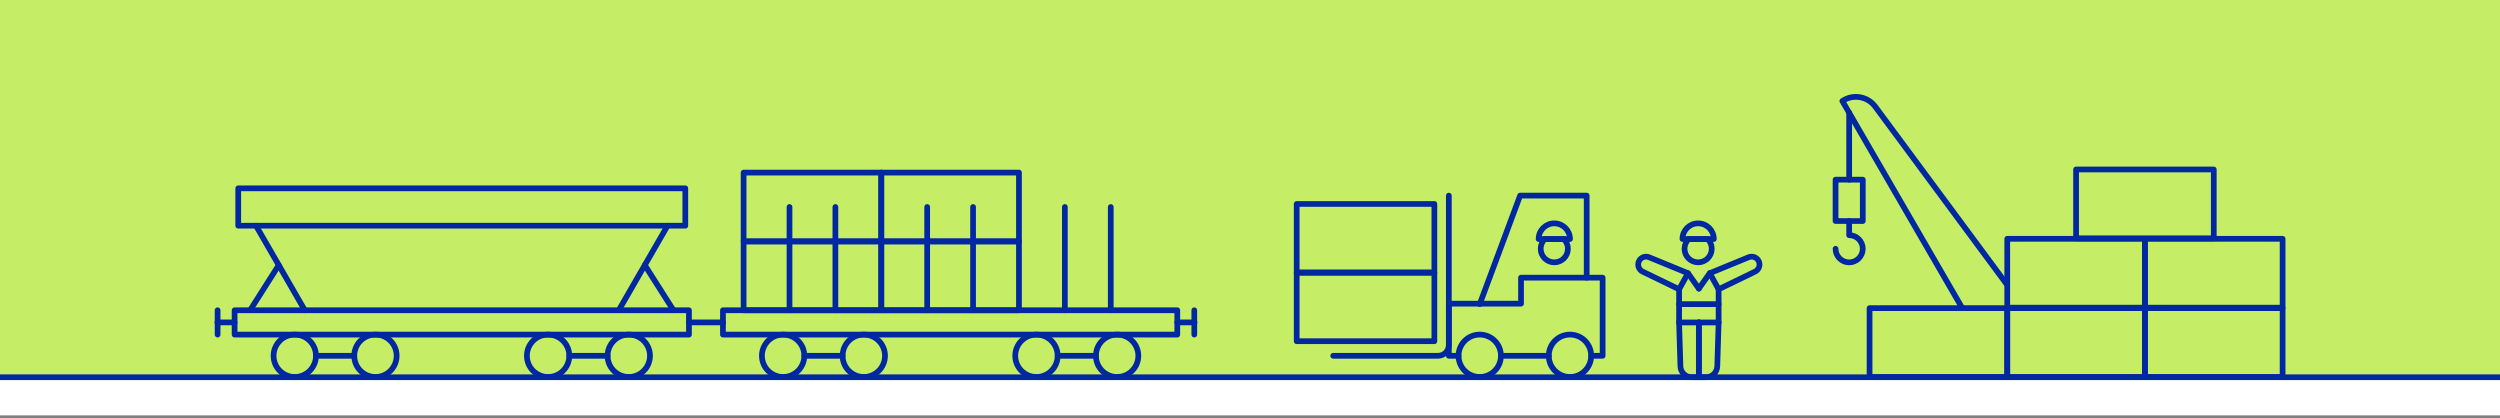 <?xml version="1.0" encoding="UTF-8"?>
<!-- Generator: Adobe Illustrator 22.1.0, SVG Export Plug-In . SVG Version: 6.00 Build 0)  -->
<svg xmlns="http://www.w3.org/2000/svg" xmlns:xlink="http://www.w3.org/1999/xlink" id="Ebene_1" x="0px" y="0px" viewBox="0 0 897 150" xml:space="preserve">
<rect x="0" y="0" width="897" height="150" fill="#808080" stroke="none"/>
<g>
	<rect fill="#C6ED66" width="897" height="135.349"></rect>
	<rect y="135.349" fill="#FFFFFF" width="897" height="13.684"></rect>
	<g>
		<defs>
			<rect id="SVGID_17_" width="897" height="150"></rect>
		</defs>
		<clipPath id="SVGID_2_">
			<use xlink:href="#SVGID_17_" overflow="visible"></use>
		</clipPath>
		<g clip-path="url(#SVGID_2_)">
			
				<line fill="none" stroke="#0028A0" stroke-width="2.051" stroke-linecap="round" stroke-linejoin="round" stroke-miterlimit="10" x1="897" y1="135.349" x2="0" y2="135.349"></line>
			
				<circle fill="none" stroke="#0028A0" stroke-width="2.051" stroke-linecap="round" stroke-linejoin="round" stroke-miterlimit="10" cx="563.308" cy="127.657" r="7.606"></circle>
			
				<circle fill="none" stroke="#0028A0" stroke-width="2.051" stroke-linecap="round" stroke-linejoin="round" stroke-miterlimit="10" cx="530.931" cy="127.657" r="7.606"></circle>
			
				<rect x="670.8" y="110.562" fill="none" stroke="#0028A0" stroke-width="2.051" stroke-linecap="round" stroke-linejoin="round" stroke-miterlimit="10" width="49.4" height="24.7"></rect>
			
				<rect x="720.2" y="110.562" fill="none" stroke="#0028A0" stroke-width="2.051" stroke-linecap="round" stroke-linejoin="round" stroke-miterlimit="10" width="49.4" height="24.7"></rect>
			
				<rect x="769.6" y="110.562" fill="none" stroke="#0028A0" stroke-width="2.051" stroke-linecap="round" stroke-linejoin="round" stroke-miterlimit="10" width="49.4" height="24.7"></rect>
			
				<rect x="720.2" y="85.687" fill="none" stroke="#0028A0" stroke-width="2.051" stroke-linecap="round" stroke-linejoin="round" stroke-miterlimit="10" width="49.4" height="24.7"></rect>
			
				<rect x="769.6" y="85.687" fill="none" stroke="#0028A0" stroke-width="2.051" stroke-linecap="round" stroke-linejoin="round" stroke-miterlimit="10" width="49.4" height="24.7"></rect>
			
				<rect x="744.9" y="60.811" fill="none" stroke="#0028A0" stroke-width="2.051" stroke-linecap="round" stroke-linejoin="round" stroke-miterlimit="10" width="49.4" height="24.7"></rect>
			
				<path fill="none" stroke="#0028A0" stroke-width="2.051" stroke-linecap="round" stroke-linejoin="round" stroke-miterlimit="10" d="     M561.094,85.765h-6.823c-0.905,0.886-1.471,2.118-1.471,3.485     c0,2.696,2.186,4.882,4.882,4.882c2.696,0,4.882-2.186,4.882-4.882     C562.565,87.884,562,86.652,561.094,85.765z"></path>
			
				<path fill="none" stroke="#0028A0" stroke-width="2.051" stroke-linecap="round" stroke-linejoin="round" stroke-miterlimit="10" d="     M552.058,85.765c0-3.107,2.518-5.625,5.625-5.625s5.625,2.518,5.625,5.625H552.058z"></path>
			<g>
				
					<path fill="none" stroke="#0028A0" stroke-width="2.051" stroke-linecap="round" stroke-linejoin="round" stroke-miterlimit="10" d="      M609.549,103.552l3.9-5.516l13.93-5.726      c1.442-0.611,3.105,0.066,3.711,1.51l0,0c0.578,1.378-0.016,2.968-1.357,3.63      l-13.095,6.348v11.903l0,0h-7.09"></path>
				
					<line fill="none" stroke="#0028A0" stroke-width="2.051" stroke-linecap="round" stroke-linejoin="round" stroke-miterlimit="10" x1="613.45" y1="98.037" x2="616.639" y2="103.798"></line>
				
					<path fill="none" stroke="#0028A0" stroke-width="2.051" stroke-linecap="round" stroke-linejoin="round" stroke-miterlimit="10" d="      M616.639,115.701l-0.477,15.723c-0.066,2.187-1.858,3.925-4.046,3.925h-2.567      v-19.648"></path>
				
					<path fill="none" stroke="#0028A0" stroke-width="2.051" stroke-linecap="round" stroke-linejoin="round" stroke-miterlimit="10" d="      M609.549,103.552l-3.901-5.516l-13.93-5.726      c-1.442-0.611-3.105,0.066-3.711,1.51l0,0      c-0.578,1.378,0.016,2.968,1.357,3.63l13.095,6.348v11.903l0,0h7.09"></path>
				
					<line fill="none" stroke="#0028A0" stroke-width="2.051" stroke-linecap="round" stroke-linejoin="round" stroke-miterlimit="10" x1="605.649" y1="98.037" x2="602.459" y2="103.798"></line>
				
					<path fill="none" stroke="#0028A0" stroke-width="2.051" stroke-linecap="round" stroke-linejoin="round" stroke-miterlimit="10" d="      M602.459,115.701l0.477,15.723c0.066,2.187,1.858,3.925,4.046,3.925h2.567      v-19.648"></path>
				
					<path fill="none" stroke="#0028A0" stroke-width="2.051" stroke-linecap="round" stroke-linejoin="round" stroke-miterlimit="10" d="      M612.706,85.765h-6.823c-0.905,0.886-1.471,2.118-1.471,3.485      c0,2.696,2.186,4.882,4.882,4.882c2.696,0,4.882-2.186,4.882-4.882      C614.177,87.884,613.612,86.652,612.706,85.765z"></path>
				
					<path fill="none" stroke="#0028A0" stroke-width="2.051" stroke-linecap="round" stroke-linejoin="round" stroke-miterlimit="10" d="      M603.67,85.765c0-3.107,2.518-5.625,5.625-5.625c3.107,0,5.625,2.518,5.625,5.625      H603.67z"></path>
				
					<line fill="none" stroke="#0028A0" stroke-width="2.051" stroke-linecap="round" stroke-linejoin="round" stroke-miterlimit="10" x1="602.459" y1="109.114" x2="616.639" y2="109.114"></line>
			</g>
			
				<path fill="none" stroke="#0028A0" stroke-width="2.051" stroke-linecap="round" stroke-linejoin="round" stroke-miterlimit="10" d="     M703.962,110.387l-42.925-74.139v-0c3.839-2.605,9.049-1.717,11.808,2.012     l47.355,63.985"></path>
			
				<path fill="none" stroke="#0028A0" stroke-width="2.051" stroke-linecap="round" stroke-linejoin="round" stroke-miterlimit="10" d="     M658.599,89.262c0,2.696,2.186,4.882,4.882,4.882s4.882-2.186,4.882-4.882     s-2.186-4.882-4.882-4.882v-5.076"></path>
			
				<rect x="658.599" y="64.466" fill="none" stroke="#0028A0" stroke-width="2.051" stroke-linecap="round" stroke-linejoin="round" stroke-miterlimit="10" width="9.764" height="14.839"></rect>
			
				<line fill="none" stroke="#0028A0" stroke-width="2.051" stroke-linecap="round" stroke-linejoin="round" stroke-miterlimit="10" x1="663.481" y1="64.466" x2="663.481" y2="40.469"></line>
			
				<polyline fill="none" stroke="#0028A0" stroke-width="2.051" stroke-linecap="round" stroke-linejoin="round" stroke-miterlimit="10" points="     570.913,127.657 575.022,127.657 575.022,99.627 545.745,99.627 545.745,108.95      519.84,108.95 519.84,127.657 523.325,127.657    "></polyline>
			
				<line fill="none" stroke="#0028A0" stroke-width="2.051" stroke-linecap="round" stroke-linejoin="round" stroke-miterlimit="10" x1="538.536" y1="127.657" x2="555.702" y2="127.657"></line>
			
				<polyline fill="none" stroke="#0028A0" stroke-width="2.051" stroke-linecap="round" stroke-linejoin="round" stroke-miterlimit="10" points="     530.931,109.114 545.417,70.186 569.297,70.186 569.297,99.627    "></polyline>
			
				<path fill="none" stroke="#0028A0" stroke-width="2.051" stroke-linecap="round" stroke-linejoin="round" stroke-miterlimit="10" d="     M519.84,70.186v53.602c0,2.136-1.732,3.868-3.868,3.868h-37.614"></path>
			
				<rect x="465.253" y="97.729" fill="none" stroke="#0028A0" stroke-width="2.051" stroke-linecap="round" stroke-linejoin="round" stroke-miterlimit="10" width="49.4" height="24.7"></rect>
			
				<rect x="465.253" y="73.184" fill="none" stroke="#0028A0" stroke-width="2.051" stroke-linecap="round" stroke-linejoin="round" stroke-miterlimit="10" width="49.4" height="24.7"></rect>
			<g>
				
					<circle fill="none" stroke="#0028A0" stroke-width="2.051" stroke-linecap="round" stroke-linejoin="round" stroke-miterlimit="10" cx="400.826" cy="127.657" r="7.606"></circle>
				
					<circle fill="none" stroke="#0028A0" stroke-width="2.051" stroke-linecap="round" stroke-linejoin="round" stroke-miterlimit="10" cx="371.876" cy="127.657" r="7.606"></circle>
				
					<line fill="none" stroke="#0028A0" stroke-width="2.051" stroke-linecap="round" stroke-linejoin="round" stroke-miterlimit="10" x1="379.482" y1="127.657" x2="393.221" y2="127.657"></line>
				
					<circle fill="none" stroke="#0028A0" stroke-width="2.051" stroke-linecap="round" stroke-linejoin="round" stroke-miterlimit="10" cx="309.932" cy="127.657" r="7.606"></circle>
				
					<circle fill="none" stroke="#0028A0" stroke-width="2.051" stroke-linecap="round" stroke-linejoin="round" stroke-miterlimit="10" cx="280.982" cy="127.657" r="7.606"></circle>
				
					<line fill="none" stroke="#0028A0" stroke-width="2.051" stroke-linecap="round" stroke-linejoin="round" stroke-miterlimit="10" x1="288.587" y1="127.657" x2="302.326" y2="127.657"></line>
				
					<rect x="259.394" y="111.322" fill="none" stroke="#0028A0" stroke-width="2.051" stroke-linecap="round" stroke-linejoin="round" stroke-miterlimit="10" width="163.02" height="8.73"></rect>
			</g>
			
				<line fill="none" stroke="#0028A0" stroke-width="2.051" stroke-linecap="round" stroke-linejoin="round" stroke-miterlimit="10" x1="299.737" y1="74.272" x2="299.737" y2="111.322"></line>
			
				<line fill="none" stroke="#0028A0" stroke-width="2.051" stroke-linecap="round" stroke-linejoin="round" stroke-miterlimit="10" x1="283.271" y1="74.272" x2="283.271" y2="111.322"></line>
			
				<line fill="none" stroke="#0028A0" stroke-width="2.051" stroke-linecap="round" stroke-linejoin="round" stroke-miterlimit="10" x1="349.137" y1="74.272" x2="349.137" y2="111.322"></line>
			
				<line fill="none" stroke="#0028A0" stroke-width="2.051" stroke-linecap="round" stroke-linejoin="round" stroke-miterlimit="10" x1="332.671" y1="74.272" x2="332.671" y2="111.322"></line>
			
				<line fill="none" stroke="#0028A0" stroke-width="2.051" stroke-linecap="round" stroke-linejoin="round" stroke-miterlimit="10" x1="398.537" y1="74.272" x2="398.537" y2="111.322"></line>
			
				<line fill="none" stroke="#0028A0" stroke-width="2.051" stroke-linecap="round" stroke-linejoin="round" stroke-miterlimit="10" x1="382.071" y1="74.272" x2="382.071" y2="111.322"></line>
			
				<rect x="316.204" y="86.622" fill="none" stroke="#0028A0" stroke-width="2.051" stroke-linecap="round" stroke-linejoin="round" stroke-miterlimit="10" width="49.4" height="24.7"></rect>
			
				<rect x="316.204" y="61.922" fill="none" stroke="#0028A0" stroke-width="2.051" stroke-linecap="round" stroke-linejoin="round" stroke-miterlimit="10" width="49.4" height="24.7"></rect>
			
				<rect x="266.804" y="86.622" fill="none" stroke="#0028A0" stroke-width="2.051" stroke-linecap="round" stroke-linejoin="round" stroke-miterlimit="10" width="49.4" height="24.7"></rect>
			
				<rect x="266.804" y="61.922" fill="none" stroke="#0028A0" stroke-width="2.051" stroke-linecap="round" stroke-linejoin="round" stroke-miterlimit="10" width="49.4" height="24.7"></rect>
			
				<line fill="none" stroke="#0028A0" stroke-width="2.051" stroke-linecap="round" stroke-linejoin="round" stroke-miterlimit="10" x1="222.009" y1="111.322" x2="239.51" y2="80.981"></line>
			
				<line fill="none" stroke="#0028A0" stroke-width="2.051" stroke-linecap="round" stroke-linejoin="round" stroke-miterlimit="10" x1="231.35" y1="95.127" x2="241.636" y2="111.322"></line>
			
				<line fill="none" stroke="#0028A0" stroke-width="2.051" stroke-linecap="round" stroke-linejoin="round" stroke-miterlimit="10" x1="109.361" y1="111.322" x2="91.86" y2="80.981"></line>
			
				<line fill="none" stroke="#0028A0" stroke-width="2.051" stroke-linecap="round" stroke-linejoin="round" stroke-miterlimit="10" x1="100.02" y1="95.127" x2="89.734" y2="111.322"></line>
			<g>
				
					<circle fill="none" stroke="#0028A0" stroke-width="2.051" stroke-linecap="round" stroke-linejoin="round" stroke-miterlimit="10" cx="225.607" cy="127.657" r="7.606"></circle>
				
					<circle fill="none" stroke="#0028A0" stroke-width="2.051" stroke-linecap="round" stroke-linejoin="round" stroke-miterlimit="10" cx="196.657" cy="127.657" r="7.606"></circle>
				
					<line fill="none" stroke="#0028A0" stroke-width="2.051" stroke-linecap="round" stroke-linejoin="round" stroke-miterlimit="10" x1="204.263" y1="127.657" x2="218.002" y2="127.657"></line>
				
					<circle fill="none" stroke="#0028A0" stroke-width="2.051" stroke-linecap="round" stroke-linejoin="round" stroke-miterlimit="10" cx="134.713" cy="127.657" r="7.606"></circle>
				
					<circle fill="none" stroke="#0028A0" stroke-width="2.051" stroke-linecap="round" stroke-linejoin="round" stroke-miterlimit="10" cx="105.763" cy="127.657" r="7.606"></circle>
				
					<line fill="none" stroke="#0028A0" stroke-width="2.051" stroke-linecap="round" stroke-linejoin="round" stroke-miterlimit="10" x1="113.368" y1="127.657" x2="127.107" y2="127.657"></line>
				
					<rect x="84.175" y="111.322" fill="none" stroke="#0028A0" stroke-width="2.051" stroke-linecap="round" stroke-linejoin="round" stroke-miterlimit="10" width="163.02" height="8.73"></rect>
			</g>
			
				<rect x="85.481" y="67.569" transform="matrix(-1 -1.356261e-11 1.356261e-11 -1 331.37 148.55)" fill="none" stroke="#0028A0" stroke-width="2.051" stroke-linecap="round" stroke-linejoin="round" stroke-miterlimit="10" width="160.408" height="13.412"></rect>
			
				<line fill="none" stroke="#0028A0" stroke-width="2.051" stroke-linecap="round" stroke-linejoin="round" stroke-miterlimit="10" x1="247.195" y1="115.686" x2="259.464" y2="115.686"></line>
			
				<line fill="none" stroke="#0028A0" stroke-width="2.051" stroke-linecap="round" stroke-linejoin="round" stroke-miterlimit="10" x1="84.175" y1="115.686" x2="78" y2="115.686"></line>
			
				<line fill="none" stroke="#0028A0" stroke-width="2.051" stroke-linecap="round" stroke-linejoin="round" stroke-miterlimit="10" x1="78.075" y1="111.322" x2="78.075" y2="120.051"></line>
			
				<line fill="none" stroke="#0028A0" stroke-width="2.051" stroke-linecap="round" stroke-linejoin="round" stroke-miterlimit="10" x1="422.414" y1="115.686" x2="428.589" y2="115.686"></line>
			
				<line fill="none" stroke="#0028A0" stroke-width="2.051" stroke-linecap="round" stroke-linejoin="round" stroke-miterlimit="10" x1="428.514" y1="120.051" x2="428.514" y2="111.322"></line>
		</g>
	</g>
</g>
</svg>
